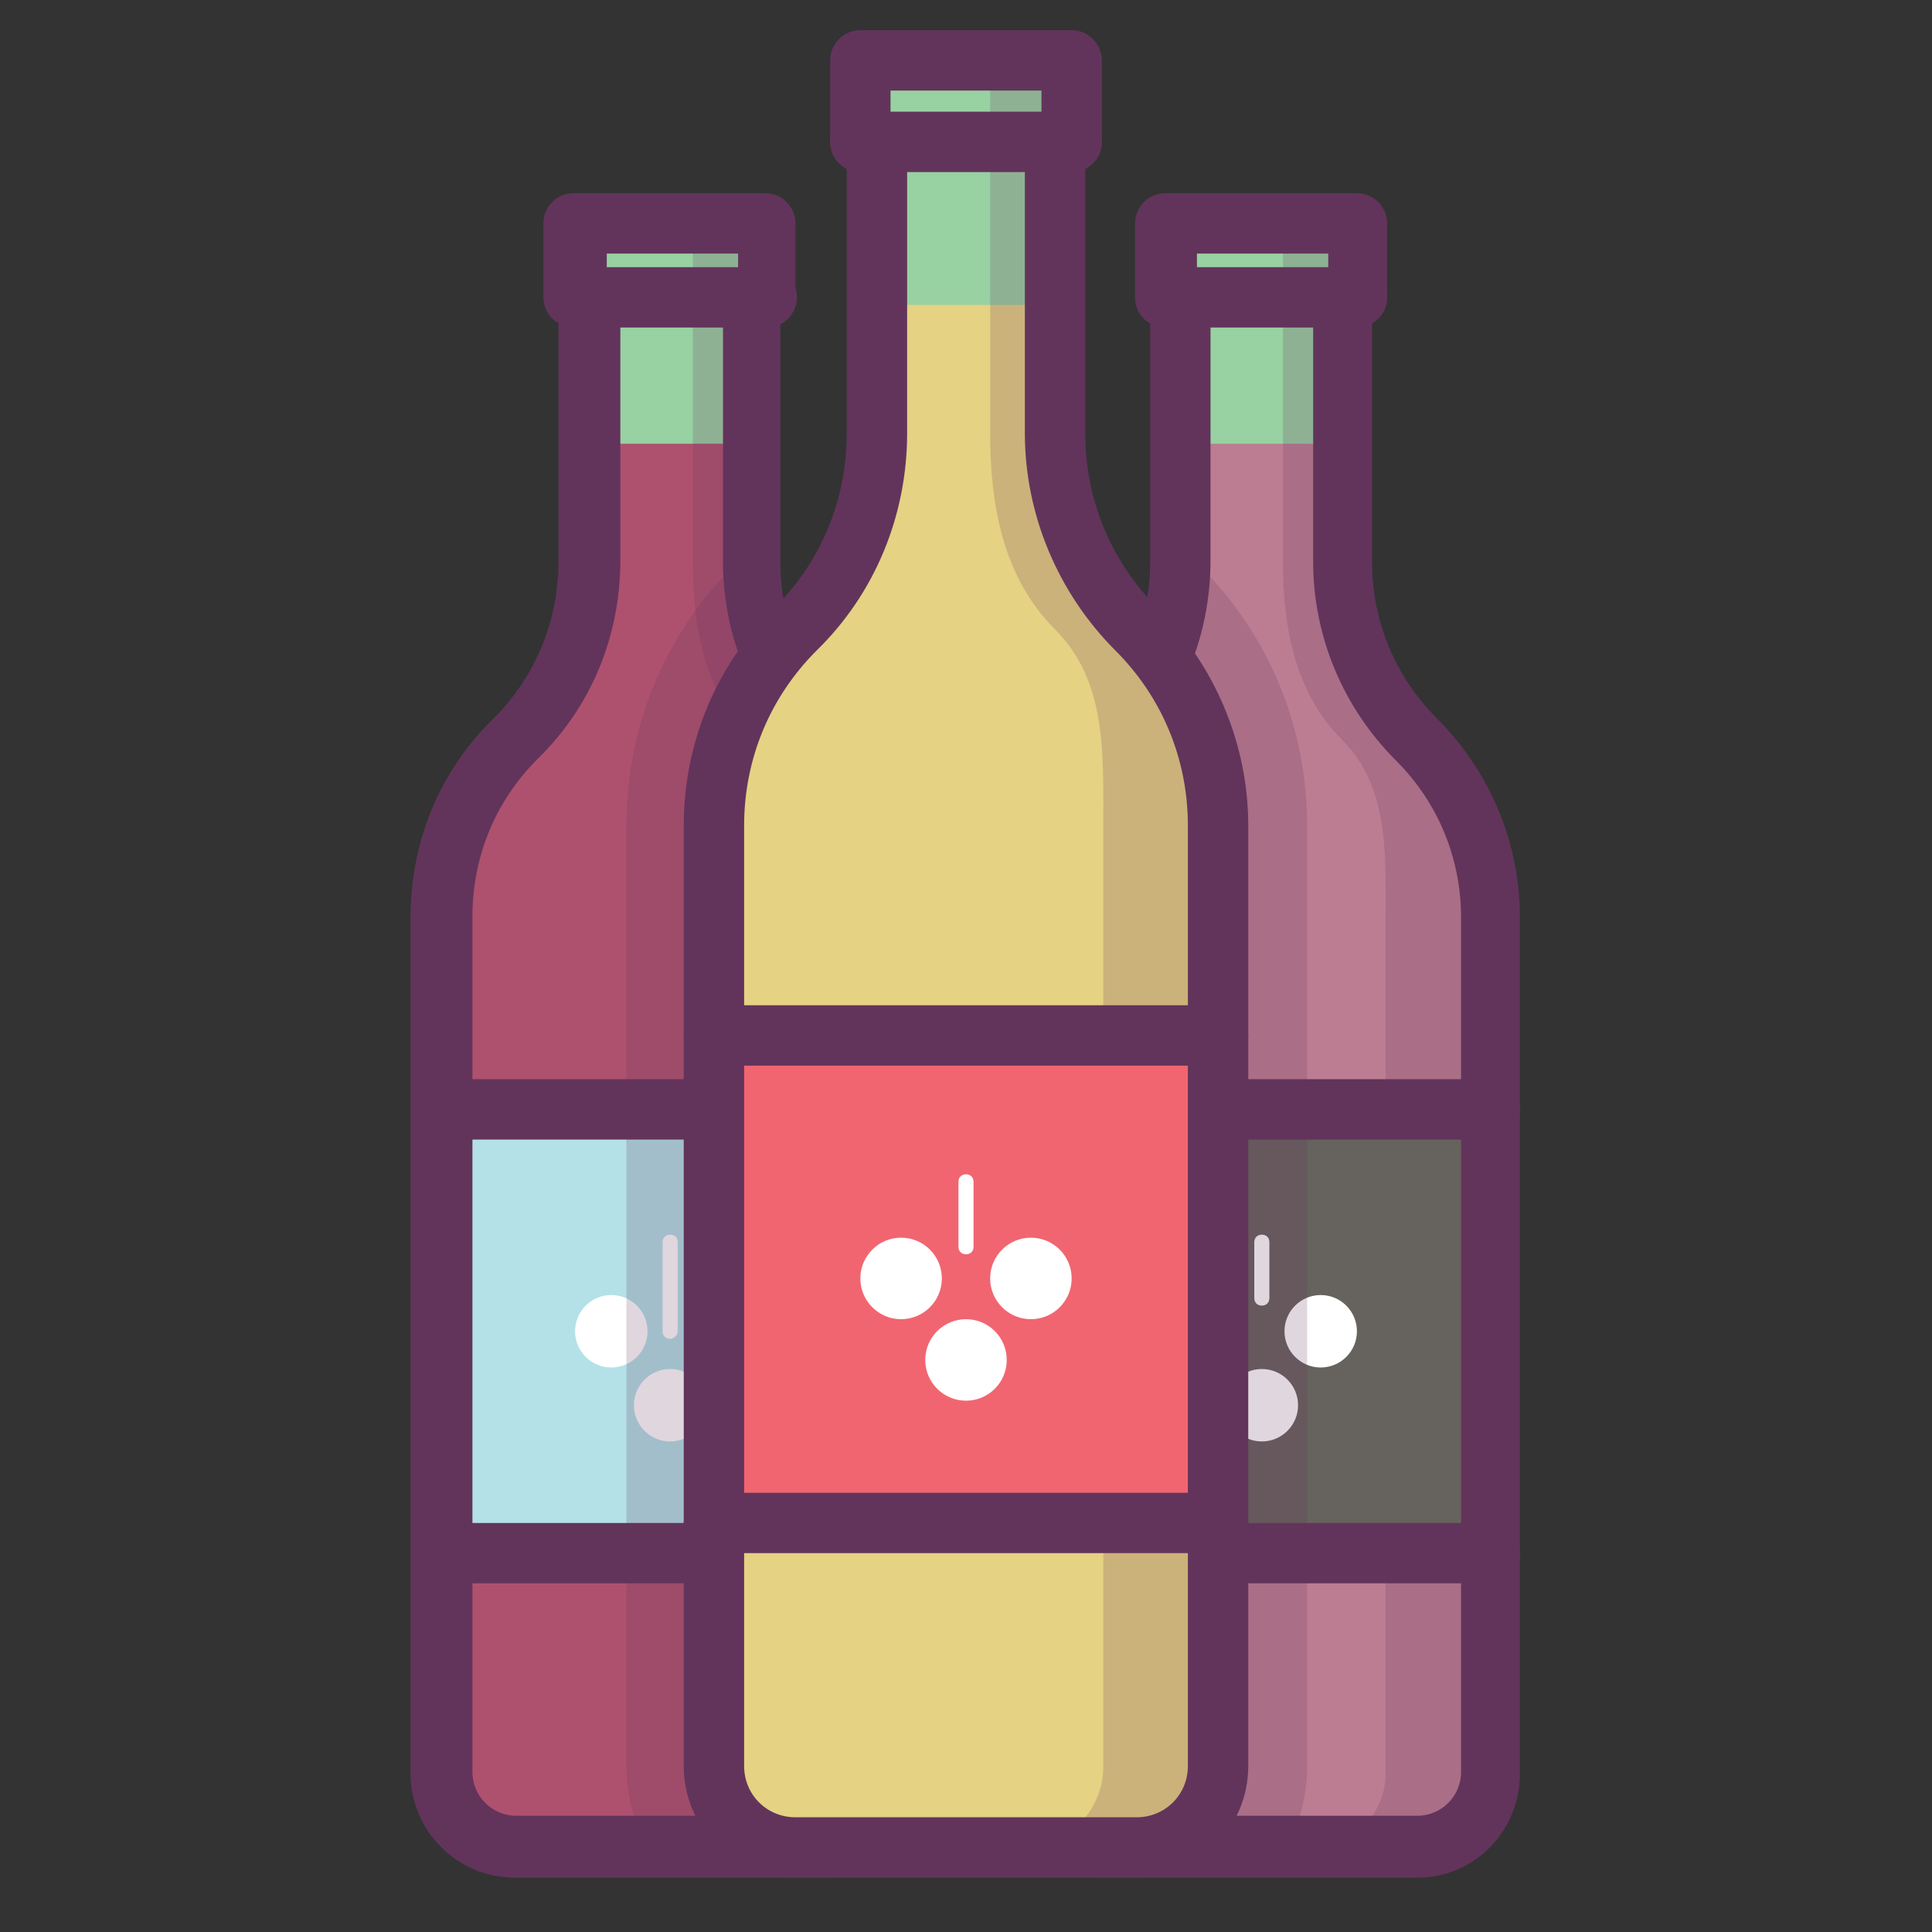 <?xml version="1.0" ?><!DOCTYPE svg  PUBLIC '-//W3C//DTD SVG 1.1//EN'  'http://www.w3.org/Graphics/SVG/1.1/DTD/svg11.dtd'><svg enable-background="new 0 0 128 128" id="Слой_1" version="1.1" viewBox="0 0 128 128" xml:space="preserve" xmlns="http://www.w3.org/2000/svg" xmlns:xlink="http://www.w3.org/1999/xlink"><rect x="0" y="0" width="128" height="128" fill="#333333" stroke="none"/><g><g><g><g><g><path d="M54.7,122.4H34.1c-2.7,0-4.9-2.2-4.9-4.9V60.8c0-4.4,1.8-8.7,4.9-11.8l0,0c3.1-3.1,4.9-7.4,4.9-11.8       V19.7h-1v-4.9h12.7v4.9h-1v17.5c0,4.4,1.8,8.7,4.9,11.8l0,0c3.1,3.1,4.9,7.4,4.9,11.8v56.7C59.6,120.2,57.4,122.4,54.7,122.4z" fill="#98D1A2"/></g><g><path d="M54.7,122.4H34.1c-2.7,0-4.9-2.2-4.9-4.9V60.8c0-4.4,1.8-8.7,4.9-11.8l0,0c3.1-3.1,4.9-7.4,4.9-11.8       v-7.8h10.8v7.8c0,4.4,1.8,8.7,4.9,11.8l0,0c3.1,3.1,4.9,7.4,4.9,11.8v56.7C59.6,120.2,57.4,122.4,54.7,122.4z" fill="#AE516E"/></g><g opacity="0.2"><g><path d="M54.7,49L54.7,49c-3.1-3.1-4.9-7.4-4.9-11.8V14.8h-3.9v22.4c0,4.4,0.8,8.7,3.9,11.8        c3.1,3.1,2.9,7.4,2.9,11.8v56.7c0,2.7-2.2,4.9-4.9,4.9h6.9c2.7,0,4.9-2.2,4.9-4.9V60.8C59.6,56.4,57.8,52.2,54.7,49z" fill="#62345B"/></g></g><g><rect fill="#B3E1E7" height="29.4" width="30.3" x="29.3" y="73.5"/></g><g><path d="M59.6,104.9H29.3c-1.1,0-2-0.9-2-2s0.9-2,2-2h30.3c1.1,0,2,0.9,2,2S60.7,104.9,59.6,104.9z" fill="#62345B"/></g><g><path d="M59.6,75.5H29.3c-1.1,0-2-0.9-2-2s0.9-2,2-2h30.3c1.1,0,2,0.9,2,2S60.7,75.5,59.6,75.5z" fill="#62345B"/></g><g><path d="M54.7,124.4H34.1c-3.8,0-6.9-3.1-6.9-6.9V60.8c0-5,1.9-9.7,5.5-13.2c2.8-2.8,4.3-6.5,4.3-10.4V21.4       c-0.6-0.3-1-1-1-1.7v-4.9c0-1.1,0.9-2,2-2h12.7c1.1,0,2,0.9,2,2v4.9c0,0.7-0.4,1.4-1,1.7v15.8c0,3.9,1.5,7.6,4.3,10.4       c3.5,3.5,5.5,8.2,5.5,13.2v56.7C61.6,121.3,58.5,124.4,54.7,124.4z M40.1,17.9c0.6,0.3,1,1,1,1.7v17.5c0,5-1.9,9.7-5.5,13.2       c-2.8,2.8-4.3,6.5-4.3,10.4v56.7c0,1.6,1.3,2.9,2.9,2.9h20.6c1.6,0,2.9-1.3,2.9-2.9V60.8c0-3.9-1.5-7.6-4.3-10.4       c-3.5-3.5-5.5-8.2-5.5-13.2V19.7c0-0.7,0.4-1.4,1-1.7v-1.2h-8.7V17.9z" fill="#62345B"/></g><g><path d="M50.8,21.7H38.1c-1.1,0-2-0.9-2-2s0.9-2,2-2h12.7c1.1,0,2,0.9,2,2S51.9,21.7,50.8,21.7z" fill="#62345B"/></g></g><g><circle cx="40.5" cy="88.2" fill="#FFFFFF" r="2.4"/></g><g><circle cx="48.3" cy="88.2" fill="#FFFFFF" r="2.4"/></g><g><circle cx="44.4" cy="93.1" fill="#FFFFFF" r="2.4"/></g><g><path d="M44.4,88.7c-0.3,0-0.5-0.2-0.5-0.5v-5.9c0-0.3,0.2-0.5,0.5-0.5s0.5,0.2,0.5,0.5v5.9      C44.9,88.4,44.7,88.7,44.4,88.7z" fill="#FFFFFF"/></g></g><g><g><g><path d="M93.9,122.4H73.3c-2.7,0-4.9-2.2-4.9-4.9V60.8c0-4.4,1.8-8.7,4.9-11.8l0,0c3.1-3.1,4.9-7.4,4.9-11.8       V19.7h-1v-4.9h12.7v4.9h-1v17.5c0,4.4,1.8,8.7,4.9,11.8l0,0c3.1,3.1,4.9,7.4,4.9,11.8v56.7C98.7,120.2,96.6,122.4,93.9,122.4z" fill="#98D1A2"/></g><g><path d="M93.9,122.4H73.3c-2.7,0-4.9-2.2-4.9-4.9V60.8c0-4.4,1.8-8.7,4.9-11.8l0,0c3.1-3.1,4.9-7.4,4.9-11.8       v-7.8H89v7.8c0,4.4,1.8,8.7,4.9,11.8l0,0c3.1,3.1,4.9,7.4,4.9,11.8v56.7C98.7,120.2,96.6,122.4,93.9,122.4z" fill="#BC7D92"/></g><g opacity="0.2"><g><path d="M93.9,49L93.9,49c-3.1-3.1-4.9-7.4-4.9-11.8V14.8H85v22.4c0,4.4,0.8,8.7,3.9,11.8        c3.1,3.1,2.9,7.4,2.9,11.8v56.7c0,2.7-2.2,4.9-4.9,4.9h6.9c2.7,0,4.9-2.2,4.9-4.9V60.8C98.7,56.4,97,52.2,93.9,49z" fill="#62345B"/></g></g><g><rect fill="#66625D" height="29.4" width="30.3" x="68.4" y="73.5"/></g><g><path d="M98.7,104.9H68.4c-1.1,0-2-0.9-2-2s0.9-2,2-2h30.3c1.1,0,2,0.9,2,2S99.9,104.9,98.7,104.9z" fill="#62345B"/></g><g><path d="M98.7,75.5H68.4c-1.1,0-2-0.9-2-2s0.9-2,2-2h30.3c1.1,0,2,0.9,2,2S99.9,75.5,98.7,75.5z" fill="#62345B"/></g><g><path d="M93.9,124.4H73.3c-3.8,0-6.9-3.1-6.9-6.9V60.8c0-5,1.9-9.7,5.5-13.2c2.8-2.8,4.3-6.5,4.3-10.4V21.4       c-0.6-0.3-1-1-1-1.7v-4.9c0-1.1,0.9-2,2-2h12.7c1.1,0,2,0.9,2,2v4.9c0,0.7-0.4,1.4-1,1.7v15.8c0,3.9,1.5,7.6,4.3,10.4       c3.5,3.5,5.5,8.2,5.5,13.2v56.7C100.7,121.3,97.7,124.4,93.9,124.4z M79.2,17.9c0.6,0.3,1,1,1,1.7v17.5c0,5-1.9,9.7-5.5,13.2       c-2.8,2.8-4.3,6.5-4.3,10.4v56.7c0,1.6,1.3,2.9,2.9,2.9h20.6c1.6,0,2.9-1.3,2.9-2.9V60.8c0-3.9-1.5-7.6-4.3-10.4       c-3.5-3.5-5.5-8.2-5.5-13.2V19.7c0-0.7,0.4-1.4,1-1.7v-1.2h-8.7V17.9z" fill="#62345B"/></g><g><path d="M89.9,21.7H77.2c-1.1,0-2-0.9-2-2s0.9-2,2-2h12.7c1.1,0,2,0.9,2,2S91,21.7,89.9,21.7z" fill="#62345B"/></g></g><g><circle cx="79.7" cy="88.2" fill="#FFFFFF" r="2.4"/></g><g><circle cx="87.5" cy="88.2" fill="#FFFFFF" r="2.4"/></g><g><circle cx="83.6" cy="93.1" fill="#FFFFFF" r="2.4"/></g><g><path d="M83.6,86.5c-0.3,0-0.5-0.2-0.5-0.5v-3.7c0-0.3,0.2-0.5,0.5-0.5s0.5,0.2,0.5,0.5V86      C84.1,86.3,83.9,86.5,83.6,86.5z" fill="#FFFFFF"/></g></g></g><g><g opacity="0.2"><path d="M86.6,117V54.7c0-6.5-2.5-12.6-7.1-17.2c-1.3-1.3-2.2-2.8-2.8-4.4v4c0,4-1.6,7.8-4.4,10.7     c-3.5,3.5-5.4,8-5.4,12.9v56.7c0,3.6,2.9,6.5,6.5,6.5h10.8C85.7,122.1,86.6,119.7,86.6,117z" fill="#62345B"/></g><g opacity="0.2"><path d="M75.7,20.2c0,0,0,0.1,0.1,0.1v-6.2c-0.1,0.2-0.1,0.4-0.1,0.7v4.9C75.6,19.8,75.7,19.9,75.7,20.2     C75.7,20.1,75.7,20.1,75.7,20.2z" fill="#62345B"/></g></g><g><g opacity="0.2"><path d="M61.2,117.5V60.8c0-4.9-1.9-9.5-5.4-12.9c-2.9-2.9-4.4-6.7-4.4-10.7v-4.1c-0.6,1.6-1.6,3.1-2.8,4.4     c-4.6,4.6-7.1,10.7-7.1,17.2V117c0,2.6,0.9,5,2.4,7h10.8C58.3,124,61.2,121.1,61.2,117.5z" fill="#62345B"/></g><g opacity="0.2"><path d="M52.3,20.1c0-0.1,0.1-0.3,0.1-0.4v-4.9c0-0.2-0.1-0.5-0.1-0.7v6.2C52.2,20.2,52.2,20.2,52.3,20.1     C52.3,20.1,52.3,20.1,52.3,20.1z" fill="#62345B"/></g></g><g><g><g><path d="M75.3,122.4H52.7c-3,0-5.4-2.4-5.4-5.4V54.7c0-4.9,1.9-9.6,5.4-13l0,0c3.4-3.4,5.4-8.1,5.4-13V9.4H57V4      h14v5.4h-1.1v19.3c0,4.9,1.9,9.6,5.4,13l0,0c3.4,3.4,5.4,8.1,5.4,13V117C80.7,120,78.3,122.4,75.3,122.4z" fill="#98D1A2"/></g><g><path d="M75.3,122.4H52.7c-3,0-5.4-2.4-5.4-5.4V54.7c0-4.9,1.9-9.6,5.4-13l0,0c3.4-3.4,5.4-8.1,5.4-13v-8.5h11.8      v8.5c0,4.9,1.9,9.6,5.4,13l0,0c3.4,3.4,5.4,8.1,5.4,13V117C80.7,120,78.3,122.4,75.3,122.4z" fill="#E5D283"/></g><g opacity="0.2"><g><path d="M75.3,41.7L75.3,41.7c-3.4-3.4-5.4-8.1-5.4-13V4h-4.3v24.7c0,4.9,0.9,9.6,4.3,13       c3.4,3.4,3.2,8.1,3.2,13V117c0,3-2.4,5.4-5.4,5.4h7.5c3,0,5.4-2.4,5.4-5.4V54.7C80.7,49.8,78.8,45.1,75.3,41.7z" fill="#62345B"/></g></g><g><rect fill="#F16570" height="32.3" width="33.4" x="47.3" y="68.6"/></g><g><path d="M80.7,102.9H47.3c-1.1,0-2-0.9-2-2s0.9-2,2-2h33.4c1.1,0,2,0.9,2,2S81.8,102.9,80.7,102.9z" fill="#62345B"/></g><g><path d="M80.7,70.6H47.3c-1.1,0-2-0.9-2-2s0.9-2,2-2h33.4c1.1,0,2,0.9,2,2S81.8,70.6,80.7,70.6z" fill="#62345B"/></g><g><path d="M75.3,124.4H52.7c-4.1,0-7.4-3.3-7.4-7.4V54.7c0-5.4,2.1-10.6,6-14.4c3.1-3.1,4.8-7.2,4.8-11.6V11.2      c-0.6-0.3-1.1-1-1.1-1.8V4c0-1.1,0.9-2,2-2h14c1.1,0,2,0.9,2,2v5.4c0,0.8-0.4,1.4-1.1,1.8v17.5c0,4.4,1.7,8.5,4.8,11.6      c3.8,3.8,6,9,6,14.4V117C82.7,121.1,79.4,124.4,75.3,124.4z M59,7.6c0.6,0.3,1.1,1,1.1,1.8v19.3c0,5.4-2.1,10.6-6,14.4      c-3.1,3.1-4.8,7.2-4.8,11.6V117c0,1.9,1.5,3.4,3.4,3.4h22.6c1.9,0,3.4-1.5,3.4-3.4V54.7c0-4.4-1.7-8.5-4.8-11.6      c-3.8-3.8-6-9-6-14.4V9.4c0-0.8,0.4-1.4,1.1-1.8V6H59V7.6z" fill="#62345B"/></g><g><path d="M71,11.4H57c-1.1,0-2-0.9-2-2s0.9-2,2-2h14c1.1,0,2,0.9,2,2S72.1,11.4,71,11.4z" fill="#62345B"/></g></g><g><circle cx="59.7" cy="84.7" fill="#FFFFFF" r="2.7"/></g><g><circle cx="68.3" cy="84.7" fill="#FFFFFF" r="2.7"/></g><g><circle cx="64" cy="90.1" fill="#FFFFFF" r="2.7"/></g><g><path d="M64,83.1c-0.3,0-0.5-0.2-0.5-0.5v-4.3c0-0.3,0.2-0.5,0.5-0.5s0.5,0.2,0.5,0.5v4.3     C64.5,82.9,64.3,83.1,64,83.1z" fill="#FFFFFF"/></g></g></g></svg>